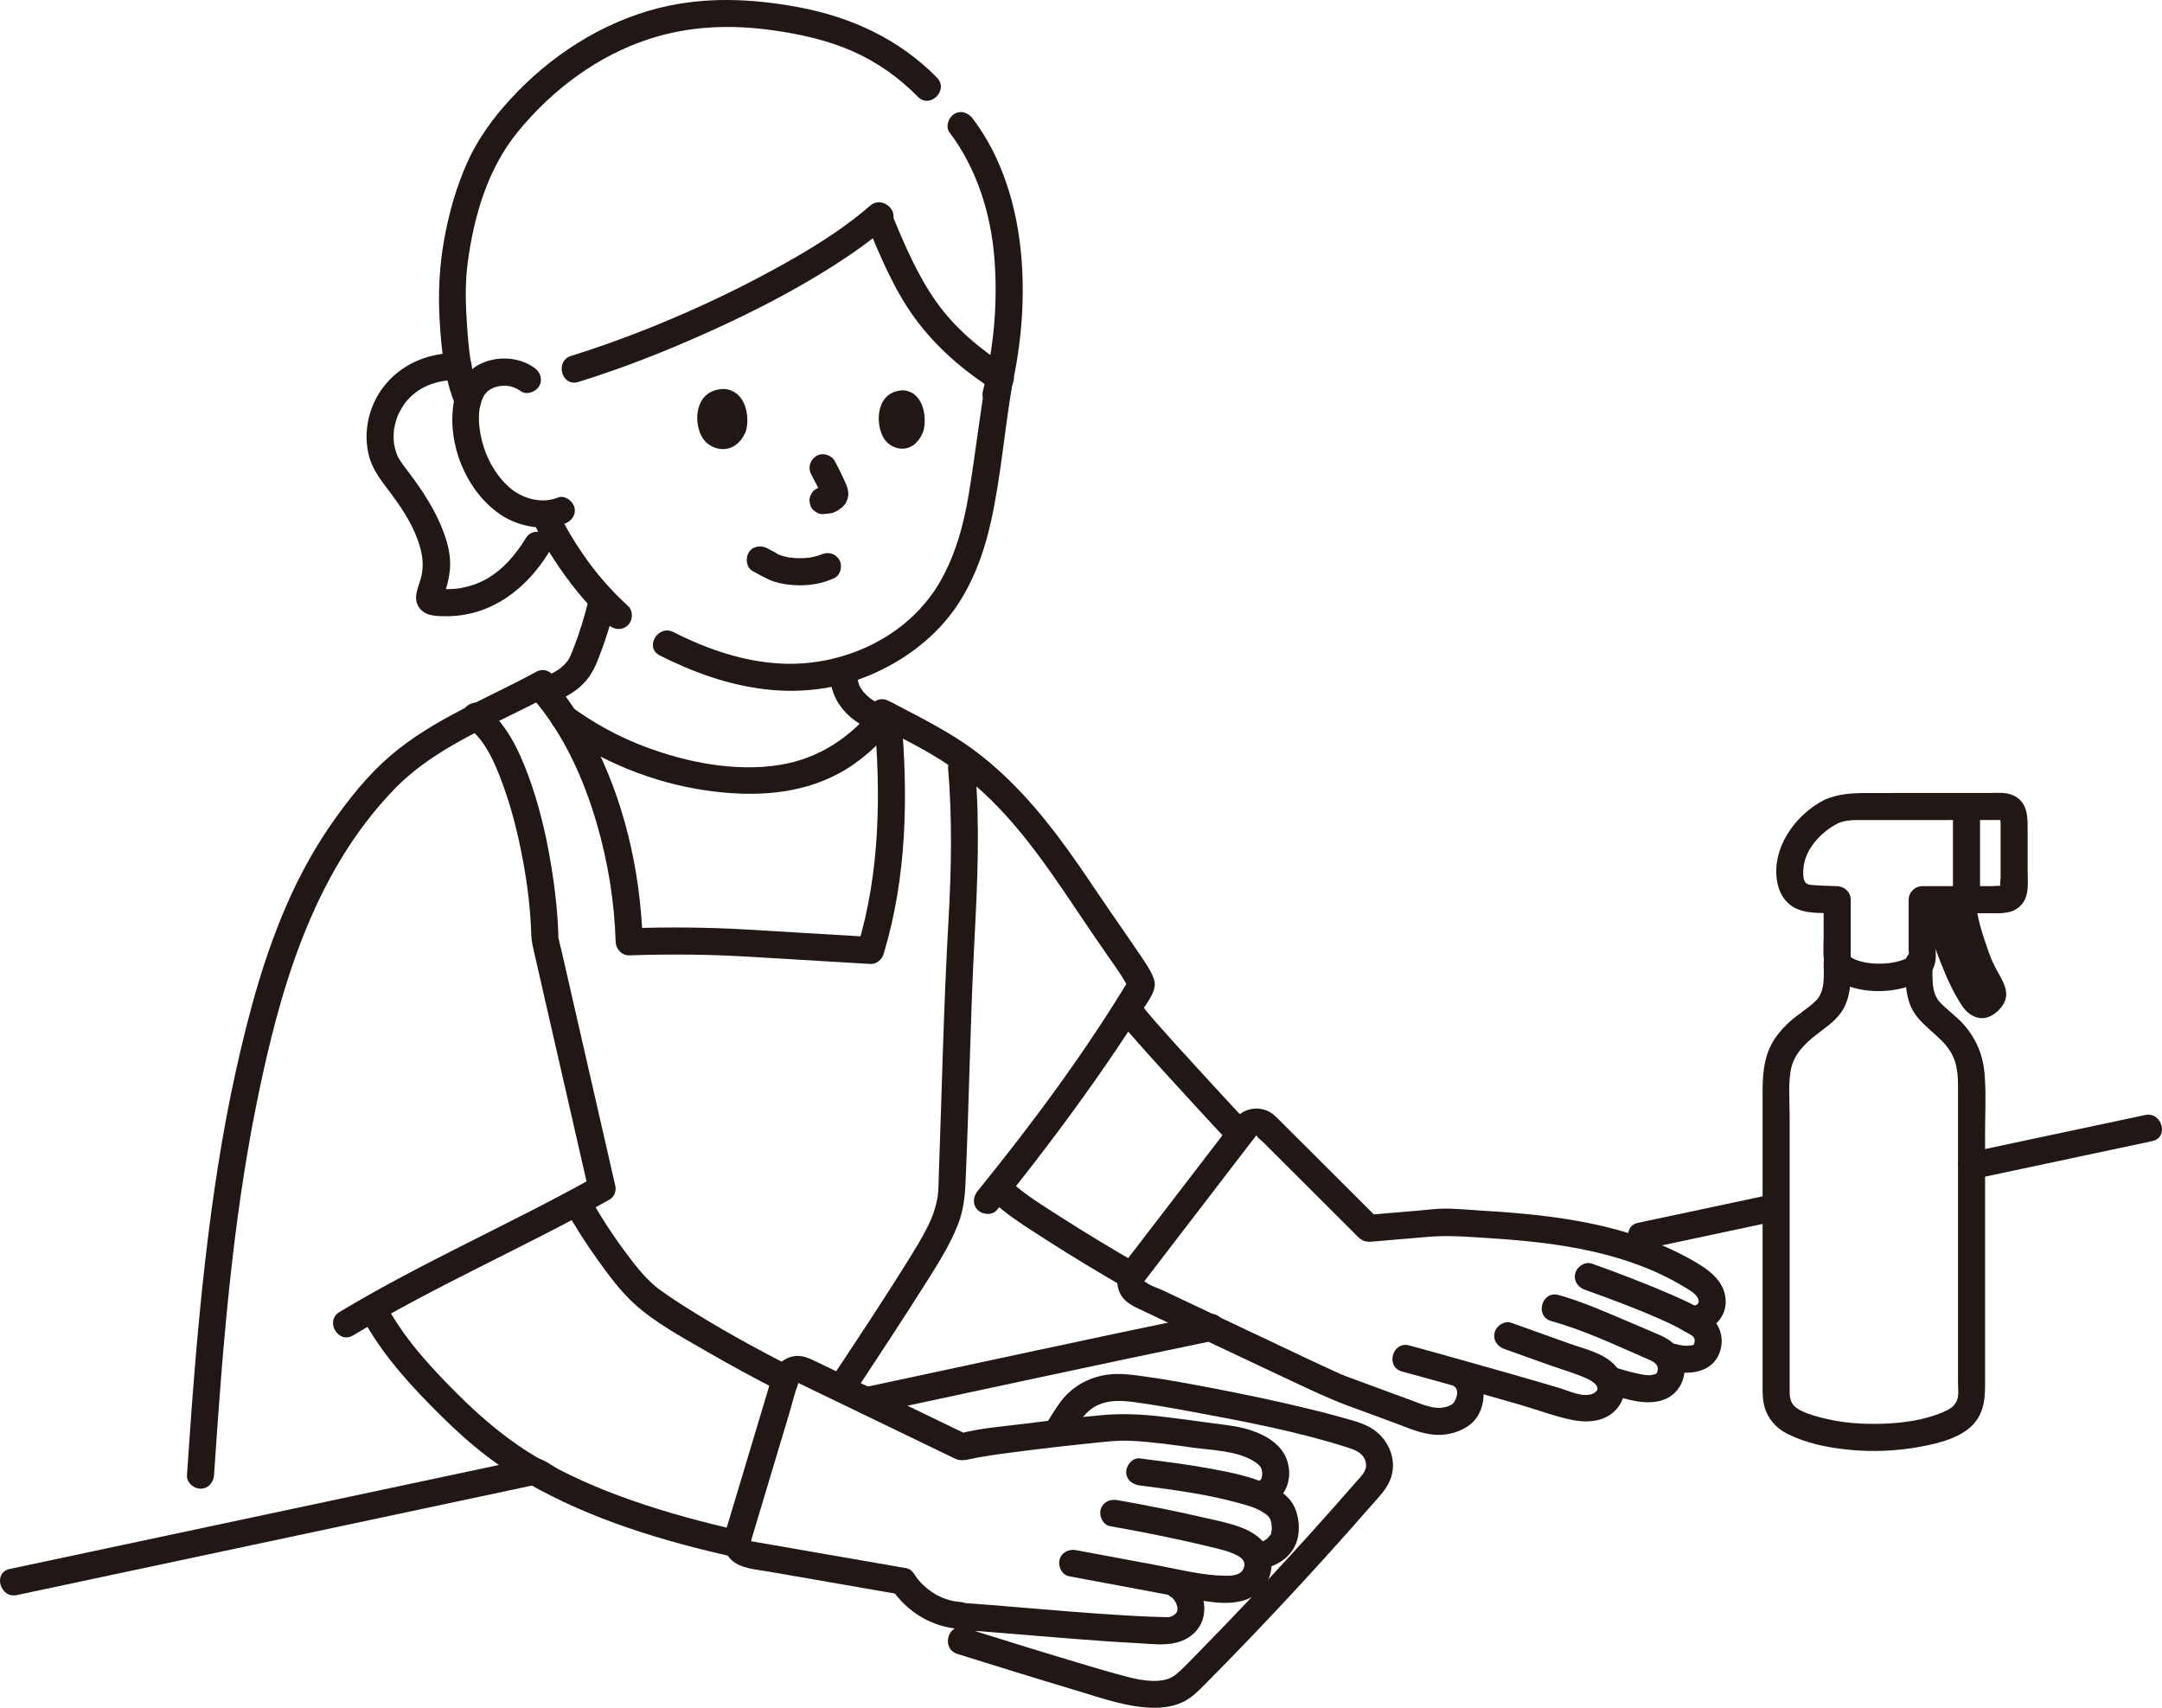 <?xml version="1.0" encoding="UTF-8"?><svg id="b" xmlns="http://www.w3.org/2000/svg" width="383.545" height="302.959" viewBox="0 0 383.545 302.959"><defs><style>.e{fill:#211715;}</style></defs><g id="c"><g id="d"><path class="e" d="M380.545,197.806c-10.476,2.229-20.952,4.46-31.43,6.68-3.02.64-1.742,5.268,1.276,4.629,10.478-2.22,20.954-4.451,31.43-6.68,3.02-.643,1.742-5.271-1.276-4.629h0Z"/><path class="e" d="M314.445,211.856c-7.955,1.699-15.913,3.39-23.87,5.08-3.02.641-1.742,5.269,1.276,4.629,7.957-1.69,15.915-3.381,23.87-5.08,3.019-.645,1.742-5.273-1.276-4.629h0Z"/><path class="e" d="M154.301,250.804c20.427-4.364,40.845-8.798,61.3-13.03,3.023-.625,1.744-5.253-1.276-4.629-20.455,4.232-40.873,8.666-61.3,13.03-3.019.645-1.742,5.273,1.276,4.629h0Z"/><path class="e" d="M94.753,258.61c-1.316,0-2.783.54-4.066.813-1.628.346-3.255.692-4.883,1.039-3.011.64-6.022,1.281-9.034,1.921-6.104,1.298-12.209,2.595-18.313,3.892-12.16,2.584-24.319,5.17-36.479,7.755l-20.254,4.307c-3.02.642-1.742,5.27,1.276,4.629,23.957-5.094,47.914-10.187,71.871-15.279,3.418-.727,6.836-1.453,10.254-2.18,1.628-.346,3.255-.692,4.883-1.038.814-.173,1.628-.346,2.441-.519.407-.087.814-.173,1.221-.26.244-.052.488-.104.732-.156.536-.058.653-.098.349-.122,3.089,0,3.094-4.8,0-4.8h0Z"/><path class="e" d="M189.435,255.511c1.488-2.363,2.78-5.162,5.487-6.323,1.872-.803,3.877-.738,5.852-.506.275.032.55.068.824.103-.69-.089.488.07.673.097.955.139,1.909.289,2.861.445,2.14.35,4.274.731,6.406,1.127,9.022,1.679,18.186,3.399,26.954,6.15,1.649.518,3.555,1.045,3.838,3.054.188,1.337-1.006,2.371-1.798,3.281-1.261,1.449-2.527,2.892-3.8,4.33-5.09,5.75-10.276,11.415-15.557,16.989-2.639,2.786-5.302,5.55-7.988,8.291-1.273,1.299-2.527,2.628-3.851,3.877-.881.831-1.709,1.394-2.902,1.617-2.743.513-5.755-.373-8.385-1.092-1.605-.439-3.201-.91-4.796-1.383-7.402-2.194-14.776-4.485-22.143-6.793-2.955-.926-4.219,3.707-1.276,4.629,6.961,2.181,13.93,4.341,20.919,6.429,4.618,1.379,9.554,3.206,14.415,3.123,1.7-.029,3.415-.352,4.932-1.141,1.385-.721,2.527-1.873,3.617-2.968,2.876-2.889,5.716-5.815,8.534-8.761,5.695-5.953,11.282-12.01,16.757-18.165,1.383-1.554,2.758-3.115,4.126-4.682,1.251-1.433,2.692-2.835,3.445-4.609,1.424-3.356-.102-7.209-3.083-9.141-1.684-1.091-3.903-1.59-5.82-2.132-2.172-.614-4.363-1.162-6.558-1.686-5.188-1.236-10.41-2.33-15.646-3.341-4.306-.831-8.625-1.63-12.971-2.224-2.05-.28-4.019-.515-6.091-.23-3.408.47-6.425,2.226-8.43,5.032-.961,1.345-1.811,2.78-2.692,4.179-1.651,2.622,2.501,5.033,4.145,2.423h0Z"/><path class="e" d="M81.364,62.618c-5.301-.11-10.316,1.94-13.509,6.25-2.52,3.402-3.489,8.046-2.359,12.147.706,2.56,2.346,4.492,3.897,6.586,1.706,2.304,3.315,4.688,4.395,7.358,1.068,2.641,1.592,5.03.854,7.703-.434,1.574-1.332,3.232-.467,4.824.964,1.775,2.996,1.812,4.774,1.831,8.056.089,14.419-4.755,18.474-11.417,1.611-2.645-2.539-5.06-4.145-2.423-1.746,2.867-4.015,5.554-6.967,7.225-1.413.799-2.93,1.318-4.526,1.612-.678.125-1.365.175-2.053.196-.392.012-.785.011-1.177-.001-.264-.008-.528-.022-.792-.04-.485-.036-.531-.041-.138-.016l.861.861c.446.674.031.793.281.269.095-.199.15-.465.217-.68.131-.423.259-.847.371-1.275.246-.947.412-1.923.479-2.899.14-2.039-.347-4.11-1.029-6.017-1.435-4.013-3.664-7.389-6.196-10.777-.555-.743-1.148-1.471-1.638-2.259-.45-.725-.484-.814-.678-1.387-.185-.546-.324-1.109-.413-1.679.064.409-.028-.366-.037-.523-.019-.354-.02-.708-.006-1.062.032-.824.013-.69.192-1.5.149-.673.346-1.347.615-1.982-.138.326.247-.49.279-.551.136-.259.281-.512.435-.761.44-.712.584-.894,1.087-1.435,2.264-2.434,5.403-3.45,8.918-3.377,3.09.064,3.09-4.736,0-4.8h0Z"/><path class="e" d="M131.481,271.586c-6.505-1.454-12.958-3.173-19.256-5.367-3.033-1.056-6.031-2.218-8.955-3.547-1.387-.63-2.759-1.293-4.113-1.992-1.255-.649-2.969-2.07-4.414-2.07l1.211.328c-5.475-3.107-10.22-7.092-14.671-11.519-4.565-4.541-9.121-9.445-12.308-15.08-1.521-2.689-5.669-.272-4.145,2.423,3.47,6.135,8.468,11.519,13.455,16.446,2.519,2.488,5.144,4.878,7.96,7.029,1.197.914,2.415,1.797,3.674,2.625.733.482,1.473.955,2.224,1.407.784.472,1.654,1.142,2.609,1.142l-1.211-.328c11.311,6.482,24.004,10.302,36.663,13.132,3.009.673,4.294-3.954,1.276-4.629h0Z"/><path class="e" d="M100.29,214.441c1.741,3.185,3.712,6.247,5.835,9.191,1.911,2.649,3.924,5.391,6.346,7.604,3.76,3.437,8.551,5.993,12.926,8.529,4.184,2.425,8.441,4.721,12.744,6.927,2.744,1.406,5.175-2.734,2.423-4.145-6.649-3.408-13.229-7.006-19.522-11.039-1.012-.648-2.016-1.31-3.001-1.998-.379-.265-.753-.534-1.125-.808-.183-.134-.551-.426-.165-.12-.163-.13-.327-.259-.487-.393-2.029-1.706-3.716-3.9-5.289-6.017-2.4-3.231-4.608-6.621-6.539-10.153-1.482-2.711-5.629-.292-4.145,2.423h0Z"/><path class="e" d="M202.024,224.298c-4.686-2.714-9.333-5.498-13.89-8.424-3.124-2.006-6.396-3.985-8.945-6.38-2.25-2.114-5.651,1.273-3.394,3.394,2.846,2.674,6.298,4.798,9.566,6.906,4.667,3.01,9.434,5.867,14.239,8.649,2.678,1.551,5.098-2.595,2.423-4.145h0Z"/><path class="e" d="M98.877,129.485c7.692,5.619,16.886,9.351,26.311,10.729,7.985,1.167,16.367.899,23.617-3.004,3.895-2.097,7.207-5.148,9.961-8.583.81-1.01.987-2.407,0-3.394-.839-.839-2.579-1.017-3.394,0-4.417,5.51-9.984,9.327-17.033,10.46-7.946,1.278-16.502-.436-23.943-3.232-4.666-1.754-9.073-4.182-13.096-7.12-1.047-.765-2.676-.177-3.284.861-.711,1.216-.189,2.517.861,3.284h0Z"/><path class="e" d="M97.883,124.807c1.538-.688,3.084-1.454,4.425-2.483,1.718-1.319,2.813-2.92,3.616-4.913,1.304-3.236,2.366-6.529,3.183-9.921.293-1.218-.384-2.658-1.676-2.952-1.234-.281-2.638.371-2.952,1.676-.746,3.099-1.686,6.123-2.852,9.09-.322.82-.434,1.143-.874,1.852-.383.617.117-.111-.155.216-.139.167-.286.328-.438.484-.221.225-.618.588-.763.696-1.065.793-2.625,1.523-3.937,2.111-1.183.529-1.465,2.251-.861,3.284.713,1.218,2.096,1.392,3.284.861h0Z"/><path class="e" d="M147.197,119.513c.033,1.247.278,2.52.746,3.679.471,1.168,1.115,2.142,1.966,3.082,1.446,1.598,3.352,2.646,5.292,3.52.606.273,1.183.425,1.849.242.557-.153,1.16-.584,1.434-1.103.554-1.049.361-2.734-.861-3.284-.781-.351-1.556-.717-2.296-1.149-.355-.208-.701-.43-1.033-.673-.163-.119-.386-.387.11.088-.071-.068-.154-.126-.229-.19-.168-.143-.331-.292-.489-.446-.147-.144-.289-.292-.425-.446-.084-.094-.164-.191-.246-.287-.261-.308.267.369.098.13-.227-.319-.431-.644-.63-.98-.087-.146-.213-.566.122.302-.028-.072-.058-.143-.086-.215-.073-.189-.139-.38-.2-.573-.15-.475-.261-.959-.336-1.451l.086.638c-.039-.294-.064-.587-.072-.884-.034-1.254-1.08-2.459-2.4-2.4-1.271.057-2.436,1.056-2.4,2.4h0Z"/><path class="e" d="M145.585,98.41c-.337.157.135-.083.162-.062-.019-.015-.258.098-.29.11-.202.072-.407.136-.613.194-.469.131-.943.217-1.422.3-.336.059.453-.042.108-.017-.12.009-.239.025-.359.035-.242.021-.484.036-.726.045-.517.019-1.035.013-1.552-.021-.137-.009-.61-.131-.718-.065.076-.046.476.076.111.013-.115-.02-.23-.038-.344-.059-.439-.082-.874-.189-1.299-.328-.101-.033-.2-.071-.3-.105-.288-.096-.007.031.112.052-.262-.047-.566-.278-.802-.406-.53-.288-1.052-.59-1.59-.865-1.117-.571-2.655-.329-3.284.861-.579,1.096-.333,2.674.861,3.284,1.212.619,2.354,1.341,3.651,1.782,1.15.391,2.396.558,3.603.637,2.425.159,4.907-.215,7.114-1.241,1.142-.531,1.518-2.265.861-3.284-.758-1.176-2.062-1.429-3.284-.861h0Z"/><path class="e" d="M132.326,76.479c.665-2.133.254-7.046-3.79-7.478-5.346.014-5.652,5.951-3.862,8.749,1.465,2.291,5.795,3.257,7.652-1.271Z"/><path class="e" d="M163.808,76.494c.613-2.07.244-6.837-3.464-7.249-4.904.022-5.194,5.783-3.557,8.495,1.341,2.22,5.31,3.15,7.021-1.246Z"/><path class="e" d="M143.928,84.193c.637,1.17,1.262,2.359,1.783,3.586l-.242-.573c.109.261.219.52.333.779l-.242-.573c.089.21.162.421.2.647l-.086-.638c.012.106.015.207.004.313l.086-.638c-.015.077-.033.141-.063.213l.242-.573c-.022.045-.049.087-.081.126l.375-.486c-.092.099-.194.184-.299.268l.486-.375c-.145.106-.293.197-.456.271l.573-.242c-.176.071-.353.118-.541.144l.638-.086c-.21.024-.421.023-.631.046-.655.071-1.215.221-1.697.703-.416.416-.73,1.099-.703,1.697.028.621.232,1.264.703,1.697.44.404,1.076.77,1.697.703.468-.051.93-.065,1.397-.151.734-.135,1.362-.551,1.928-1.012.734-.599,1.17-1.505,1.155-2.458-.012-.802-.279-1.453-.608-2.168l.242.573c-.603-1.442-1.301-2.841-2.048-4.214-.601-1.104-2.217-1.549-3.284-.861-1.12.722-1.504,2.103-.861,3.284h0Z"/><path class="e" d="M111.411,107.501c-3.062-2.805-5.717-5.854-8.002-9.203-1.599-2.344-3.134-4.816-4.283-7.417-.524-1.186-2.255-1.463-3.284-.861-1.222.715-1.387,2.093-.861,3.284,1.186,2.684,2.78,5.234,4.441,7.647,2.495,3.623,5.35,6.972,8.594,9.944.955.875,2.449.945,3.394,0,.887-.887.959-2.515,0-3.394h0Z"/><path class="e" d="M168.45,23.49c4.805,6.361,7.311,14.312,7.95,22.209s-.07,15.987-2.019,23.63c-.764,2.995,3.864,4.272,4.629,1.276,2.075-8.136,2.896-16.881,2.161-25.256-.753-8.586-3.331-17.338-8.576-24.282-.78-1.033-2.071-1.57-3.284-.861-1.017.595-1.647,2.243-.861,3.284h0Z"/><path class="e" d="M85.085,69.759c-1.553-3.539-1.939-7.863-2.213-11.737-.27-3.812-.408-7.63.101-11.428,1.106-8.262,3.532-16.663,8.886-23.21,6.12-7.483,14.205-13.552,23.463-16.521,7.155-2.295,14.481-2.536,21.906-1.474,4.768.682,9.601,1.74,14.023,3.699,4.371,1.936,8.235,4.666,11.575,8.079,2.164,2.212,5.557-1.183,3.394-3.394-6.691-6.839-15.273-10.77-24.607-12.503-8.246-1.531-16.557-1.905-24.748.157-10.19,2.565-19.357,8.547-26.406,16.264-3.097,3.391-5.801,7.111-7.656,11.328-1.898,4.315-3.173,8.831-4.006,13.465-.874,4.862-1.086,9.589-.792,14.507.307,5.133.85,10.44,2.935,15.191.521,1.187,2.257,1.462,3.284.861,1.224-.716,1.384-2.092.861-3.284h0Z"/><path class="e" d="M117.041,116.274c5.938,3.004,12.131,5.234,18.761,6.01,6.338.742,12.735-.053,18.614-2.557,5.649-2.406,10.77-6.104,14.468-11.029,3.559-4.739,5.665-10.511,6.933-16.255,1.742-7.891,2.379-16.036,3.733-24.001.217-1.276-.338-2.585-1.676-2.952-1.153-.317-2.734.391-2.952,1.676-1.155,6.794-1.927,13.645-3.05,20.443-.906,5.483-2.392,10.969-5.223,15.793-5.638,9.61-17.009,14.823-27.939,14.322-6.788-.311-13.226-2.548-19.247-5.595-2.75-1.391-5.183,2.748-2.423,4.145h0Z"/><path class="e" d="M94.776,65.229c-3.002-2.167-7.611-2.165-10.645-.027-2.684,1.891-3.667,4.924-3.86,8.095-.418,6.856,3.009,14.508,8.898,18.235,3.041,1.925,7.663,2.77,11.042,1.374,1.197-.495,2.05-1.592,1.676-2.952-.311-1.132-1.747-2.174-2.952-1.676-2.726,1.126-6.051.211-8.17-1.485-2.337-1.869-4.08-4.698-4.97-7.542-.838-2.676-1.375-6.491.035-8.995.09-.159.188-.314.293-.463-.306.436.251-.259.335-.339.243-.232.852-.607,1.443-.789,1.587-.49,3.109-.263,4.455.709,1.052.759,2.674.182,3.284-.861.708-1.21.193-2.523-.861-3.284h0Z"/><path class="e" d="M155.064,126.937c1.228,13.772,1.097,27.703-2.942,41.036l2.314-1.762-21.707-1.296c-7.052-.421-14.049-.473-21.11-.235l2.4,2.4c-.387-12.559-3.32-25.394-9.271-36.506-1.975-3.687-4.32-7.246-7.102-10.377-2.056-2.314-5.441,1.091-3.394,3.394,5.633,6.339,9.285,14.494,11.634,22.568,1.978,6.799,3.115,13.843,3.333,20.921.039,1.264,1.068,2.445,2.4,2.4,7.061-.237,14.058-.186,21.11.235l21.707,1.296c1.064.064,2.021-.794,2.314-1.762,4.157-13.722,4.378-28.137,3.114-42.312-.115-1.291-1.021-2.4-2.4-2.4-1.209,0-2.516,1.101-2.4,2.4h0Z"/><path class="e" d="M176.847,214.653c6.02-7.425,11.819-15.036,17.323-22.852,2.737-3.887,5.4-7.827,7.943-11.844,1.062-1.678,3.337-4.172,2.617-6.226-.521-1.487-1.498-2.877-2.371-4.174-2.484-3.69-5.06-7.32-7.545-11.011-2.422-3.598-4.858-7.19-7.491-10.638-5.056-6.621-10.843-12.739-17.962-17.165-3.801-2.363-7.765-4.358-11.738-6.41-2.74-1.416-5.171,2.725-2.423,4.145,4.937,2.55,10.008,4.974,14.524,8.248,8.922,6.467,15.225,15.741,21.292,24.76,1.842,2.738,3.681,5.479,5.574,8.183.745,1.064,1.511,2.112,2.209,3.208.328.516.65,1.037.952,1.569.093.164.182.33.274.495.079.146.154.294.227.444-.096-.253-.104-.269-.026-.05l.242-1.849c-7.988,13.255-17.277,25.763-27.016,37.775-.816,1.006-.984,2.411,0,3.394.843.843,2.574,1.012,3.394,0h0Z"/><path class="e" d="M168.195,136.323c.766,8.94.577,18.073.066,27.02-.448,7.858-.743,15.723-1.008,23.589-.235,6.975-.422,13.953-.688,20.927-.06,1.562-.035,3.175-.25,4.727.057-.411-.226.979-.26,1.11-.144.561-.318,1.114-.513,1.659-.47,1.313-1.11,2.558-1.776,3.781-.61,1.119-1.272,2.209-1.941,3.294-4.723,7.671-9.734,15.17-14.706,22.681-1.71,2.583,2.445,4.99,4.145,2.423,4.577-6.914,9.156-13.83,13.567-20.852,1.908-3.038,3.793-6.087,5.109-9.44.939-2.393,1.226-4.774,1.34-7.298.655-14.545.839-29.108,1.614-43.65.53-9.95.952-20.023.101-29.97-.111-1.291-1.024-2.4-2.4-2.4-1.213,0-2.511,1.101-2.4,2.4h0Z"/><path class="e" d="M198.96,181.431c.704,1.077,1.616,2.052,2.459,3.019,1.474,1.69,2.978,3.354,4.485,5.015,4.101,4.52,8.245,9.002,12.39,13.481,2.103,2.272,5.491-1.129,3.394-3.394-4.074-4.402-8.147-8.807-12.179-13.248-1.508-1.661-3.012-3.325-4.49-5.012-.477-.545-.953-1.092-1.417-1.648-.164-.197-.321-.399-.485-.595-.274-.325.348.535.119.151-.039-.066-.091-.127-.133-.192-1.684-2.575-5.842-.173-4.145,2.423h0Z"/><path class="e" d="M299.927,236.458c3.408.123,6.543-2.511,6.197-6.077-.337-3.476-3.419-5.417-6.189-6.969-5.53-3.099-11.625-5.117-17.82-6.383-6.315-1.29-12.759-1.883-19.186-2.256-2.451-.142-4.985-.439-7.438-.342-1.207.048-2.42.206-3.623.309-3.02.258-6.04.515-9.061.773l1.697.703c-5.888-5.876-11.776-11.752-17.663-17.627-.337-.336-.656-.656-1.036-.947-1.994-1.527-4.885-1.243-6.545.647-.687.782-1.284,1.67-1.917,2.494l-9.141,11.91-8.377,10.915c-1.186,1.545-2.054,3.182-1.364,5.243.612,1.828,2.035,2.605,3.611,3.352,9.011,4.271,18.023,8.54,27.05,12.778,3.383,1.588,6.719,3.183,10.228,4.475,2.651.977,5.301,1.953,7.952,2.93,2.433.896,4.905,2.046,7.535,2.156,2.099.088,4.362-.55,6.01-1.863,1.636-1.304,2.339-3.398,2.363-5.449.026-2.236-.935-4.139-2.767-5.402-1.068-.736-2.664-.199-3.284.861-.696,1.191-.209,2.546.861,3.284.96.662.307,2.715-.485,3.188-2.263,1.351-4.939.077-7.141-.734-3.18-1.172-6.36-2.344-9.54-3.515-.759-.28-1.517-.559-2.276-.839-1.196-.441-.04-.038-.009.022-.053-.102-.487-.216-.594-.265-4.856-2.198-9.662-4.511-14.482-6.786-5.726-2.702-11.448-5.41-17.169-8.12-.948-.449-2.22-.815-3.063-1.452-.404-.305-.312.021-.063-.434.07-.127.189-.244.276-.359.456-.604.922-1.202,1.383-1.802l11.536-15.031,5.053-6.585c.444-.579.88-1.167,1.334-1.738.051-.064.162-.285.244-.318-.327.134-.116.22-.098.257.198.411.835.834,1.154,1.152l2.538,2.533,7.142,7.128,6.083,6.07c.409.408.802.844,1.232,1.23.933.837,1.743.738,2.825.645l9.453-.807c3.764-.321,7.531.021,11.298.265,11.796.764,24.067,2.455,34.332,8.737.816.5,2.098,1.182,2.337,2.202.208.885-.687,1.066-1.392,1.04-3.089-.111-3.085,4.689,0,4.8h0Z"/><path class="e" d="M281.142,228.798c4.627,1.647,9.412,3.443,13.701,5.36,1.88.84,3.687,1.749,5.427,2.847.205.152.147.107-.176-.137.111.09.216.187.315.289-.06-.074.211.358.138.204.202.428.069.955-.128,1.238.202-.289.166-.036-.042-.029.395-.014-.42.11-.404.108-.841.15-1.693.023-2.501-.202-2.98-.83-4.252,3.8-1.276,4.629,3.276.912,7.506.498,8.856-3.118,1.105-2.961-.281-5.786-2.791-7.42-1.709-1.112-3.615-1.946-5.476-2.766-2.473-1.09-4.98-2.104-7.501-3.08-2.277-.882-4.567-1.732-6.868-2.551-1.221-.435-2.627.492-2.952,1.676-.365,1.329.451,2.516,1.676,2.952h0Z"/><path class="e" d="M275.202,234.361c5.815,1.612,11.384,4.26,16.904,6.663.775.337,1.863.714,1.985,1.65.039.3-.082.743-.213.97.069-.119.4-.158-.078.044-.692.292.325-.044-.432.159-.043.011-.9.163-.352.11-.191.018-.383.015-.574.008-.58-.019-.712-.056-1.247-.155-1.423-.262-2.821-.644-4.2-1.079-2.953-.931-4.216,3.701-1.276,4.629,2.904.916,6.448,2.057,9.449.943,3.891-1.444,4.854-6.486,2.145-9.525-1.185-1.329-2.84-1.924-4.43-2.606-1.793-.769-3.585-1.541-5.382-2.3-3.612-1.527-7.237-3.091-11.023-4.141-2.981-.827-4.253,3.803-1.276,4.629h0Z"/><path class="e" d="M266.84,239.299l7.93,2.831c2.274.812,4.683,1.478,6.877,2.487,1.009.465,2.714,1.68,1.066,2.547-1.716.902-4.298-.396-5.95-.891-5.765-1.729-11.565-3.348-17.357-4.982-3.132-.884-6.264-1.769-9.407-2.613-2.987-.803-4.261,3.826-1.276,4.629,7.02,1.886,14.006,3.903,20.991,5.914,3.097.892,6.276,2.123,9.437,2.722,2.697.511,5.734.217,7.643-1.985,1.958-2.26,1.797-5.316-.107-7.547-2-2.343-5.529-3.085-8.308-4.077l-10.262-3.664c-1.221-.436-2.627.493-2.952,1.676-.365,1.33.451,2.515,1.676,2.952h0Z"/><path class="e" d="M105.581,208.736c-14.931,8.353-30.687,15.184-45.357,24.015-2.643,1.591-.233,5.744,2.423,4.145,14.669-8.831,30.426-15.662,45.357-24.015,2.696-1.508.279-5.656-2.423-4.145h0Z"/><path class="e" d="M189.652,279.628c4.97.929,9.94,1.858,14.909,2.786,2.491.466,4.98.97,7.485,1.36,2.185.34,4.484.738,6.701.51,2.271-.234,4.365-1.117,5.684-3.057,1.272-1.869,1.559-4.488.485-6.511-1.936-3.648-6.963-4.481-10.588-5.325-5.34-1.243-10.716-2.317-16.116-3.271-1.275-.225-2.586.344-2.952,1.676-.319,1.159.393,2.726,1.676,2.952,4.003.707,7.996,1.475,11.969,2.338,2.017.438,4.033.887,6.037,1.38,1.521.374,3.219.756,4.607,1.507.926.501,1.535,1.242,1.06,2.301-.538,1.199-2.023,1.277-3.162,1.267-4.053-.036-8.134-1.106-12.099-1.847-4.807-.898-9.614-1.797-14.421-2.695-1.273-.238-2.589.353-2.952,1.676-.321,1.169.396,2.713,1.676,2.952h0Z"/><path class="e" d="M202.194,263.517c5.949.777,11.89,1.533,17.68,3.155,1.327.372,2.673.703,3.863,1.42,1.179.711,1.603,1.007,1.811,2.149.146.804.071,1.729-.188,2.148.217-.351-.505.516-.541.546-.393.316-.926.589-1.434.657-1.284.172-2.4.98-2.4,2.4,0,1.163,1.106,2.574,2.4,2.4,3.638-.488,6.679-2.77,6.999-6.608.139-1.666-.178-3.551-1.042-5.001-.89-1.494-2.631-2.632-4.176-3.361-3.368-1.591-7.33-2.315-10.976-2.98-3.974-.725-7.992-1.2-11.996-1.723-1.287-.168-2.4,1.223-2.4,2.4,0,1.437,1.109,2.231,2.4,2.4h0Z"/><path class="e" d="M224.678,267.34c3.397-1.428,4.889-5.105,3.543-8.567-1.167-3.001-4.504-4.614-7.447-5.373-2.126-.549-4.381-.732-6.553-1.036-2.703-.379-5.408-.745-8.12-1.06-3.634-.422-7.065-.578-10.701-.249-4.541.411-9.073.94-13.596,1.514-3.888.494-8.004.767-11.798,1.81l1.849.242c-5.971-2.883-11.941-5.766-17.912-8.649l-9.193-4.439c-1.323-.639-2.629-1.243-4.159-.894-2.023.461-3.156,1.998-3.72,3.877-2.195,7.318-4.391,14.636-6.586,21.954l-1.311,4.37c-.325,1.084-.671,2.091-.511,3.256.562,4.082,4.803,4.17,7.955,4.718l22.522,3.913.545.095c1.276.222,2.586-.341,2.952-1.676.318-1.156-.392-2.729-1.676-2.952-8.867-1.541-17.733-3.081-26.6-4.622-.204-.035-.409-.066-.611-.106-.048-.009-.098-.02-.146-.025-.578-.062-.154-.182-.153.033,0-.13.062-.388.122-.589l1.6-5.335c1.685-5.617,3.37-11.234,5.055-16.85.503-1.677.901-3.44,1.523-5.077.067-.177.105-.574.111-.276,0-.007-.456-.221-.083-.03.204.105.414.2.621.3l13.324,6.434,13.179,6.364c.334.161.667.344,1.016.473,1.11.41,2.467-.101,3.613-.301,3.164-.551,6.003-.907,9.062-1.291,3.587-.451,7.179-.866,10.777-1.226,2.484-.249,5.016-.59,7.516-.465,3.679.183,7.353.713,11,1.215,3.466.477,7.67.53,10.725,2.386.637.387,1.264.846,1.445,1.602.109.457.132,1.66-.454,1.906-1.194.502-2.051,1.587-1.676,2.952.309,1.126,1.75,2.182,2.952,1.676h0Z"/><path class="e" d="M158.051,281.718c2.823,4.226,7.232,6.943,12.332,7.272l-1.211-.328c1.128.826,3.341.612,4.716.718,1.669.129,3.337.267,5.005.405,3.859.32,7.717.648,11.578.948,3.734.291,7.471.563,11.211.755,3.299.17,6.845.807,9.647-1.335,3.747-2.864,2.664-8.674-1.159-10.995-2.647-1.608-5.062,2.542-2.423,4.145.325.197-.193-.233.152.103.216.211.313.301.403.424.349.475.557.992.593,1.581.051.842-.845,1.328-1.592,1.493-.407.09.443-.015-.013-.017-.136,0-.272-.004-.408-.006-.281-.005-.563-.011-.844-.018-.7-.018-1.4-.042-2.099-.07-1.493-.06-2.984-.139-4.475-.228-6.517-.389-13.024-.952-19.53-1.494-3.115-.259-6.229-.522-9.348-.733l1.211.328c-.759-.555-1.717-.445-2.6-.623-.948-.192-1.871-.494-2.729-.94-1.73-.899-3.19-2.185-4.274-3.808-1.707-2.556-5.867-.156-4.145,2.423h0Z"/><path class="e" d="M95.119,119.182c-8.777,4.798-18.278,8.355-25.948,14.96-3.87,3.332-7.15,7.427-10.078,11.593-2.888,4.108-5.368,8.496-7.462,13.058-4.546,9.903-7.436,20.569-9.784,31.182-2.467,11.153-4.158,22.468-5.457,33.813-1.444,12.601-2.367,25.253-3.22,37.905-.087,1.295,1.166,2.4,2.4,2.4,1.372,0,2.312-1.102,2.4-2.4,1.483-22.005,3.149-44.086,7.513-65.742,4.03-20.001,9.865-40.78,24.382-55.864,7.617-7.914,18.235-11.599,27.676-16.76,2.711-1.482.292-5.628-2.423-4.145h0Z"/><path class="e" d="M83.166,129.139c2.988,2.306,4.662,6.309,5.936,9.747,1.638,4.42,2.787,9.024,3.652,13.654.823,4.403,1.373,8.868,1.498,13.348.032,1.137.305,2.17.557,3.273,2.429,10.624,4.859,21.247,7.288,31.871.794,3.472,1.588,6.943,2.382,10.415.688,3.01,5.317,1.736,4.629-1.276-2.029-8.872-4.057-17.743-6.086-26.615l-3.424-14.971c-.201-.881-.495-1.788-.614-2.685.108.812.062-.224.059-.335-.018-.552-.044-1.105-.075-1.657-.066-1.163-.159-2.324-.274-3.483-.242-2.435-.572-4.865-.977-7.278-.885-5.269-2.127-10.521-3.986-15.537-1.776-4.793-4.015-9.431-8.142-12.616-1.027-.793-2.688-.157-3.284.861-.725,1.239-.169,2.489.861,3.284h0Z"/><path class="e" d="M153.709,39.533c2.38,5.782,4.869,11.817,8.579,16.895,3.778,5.169,8.655,9.36,14.042,12.781,2.615,1.661,5.026-2.491,2.423-4.145-4.777-3.034-9.262-6.775-12.571-11.406-3.331-4.662-5.673-10.127-7.845-15.401-.493-1.198-1.594-2.05-2.952-1.676-1.133.311-2.173,1.746-1.676,2.952h0Z"/><path class="e" d="M154.342,36.507c-5.401,4.676-11.66,8.377-17.924,11.763-7.309,3.951-14.881,7.435-22.616,10.466-4.109,1.61-8.269,3.092-12.485,4.398-2.941.911-1.686,5.546,1.276,4.629,7.965-2.467,15.743-5.544,23.339-8.976s15.054-7.249,22.078-11.741c3.389-2.167,6.683-4.51,9.726-7.145,2.339-2.025-1.068-5.408-3.394-3.394h0Z"/><path class="e" d="M323.522,170.873c0,2.251.335,4.986-1.417,6.693-1.46,1.422-3.275,2.445-4.772,3.839-1.202,1.119-2.323,2.427-3.09,3.887-1.444,2.747-1.555,5.752-1.555,8.789,0,3.771,0,7.543,0,11.314,0,13.543-.001,27.087-.001,40.63,0,1.516.031,2.972.633,4.393.738,1.742,2.063,3.093,3.75,3.939,3.366,1.688,7.108,2.438,10.829,2.817,4.256.433,8.596.252,12.802-.531,3.169-.59,7.286-1.569,9.492-4.107,2.176-2.503,1.963-5.526,1.963-8.613,0-2.835,0-5.669,0-8.504,0-7.463-.001-14.925-.001-22.388,0-3.933,0-7.865,0-11.798,0-3.542.207-7.154-.082-10.686-.274-3.349-1.444-6.205-3.659-8.748-1.314-1.509-3.01-2.609-4.338-4.089-1.138-1.269-1.227-3.018-1.253-4.645-.012-.73,0-1.462,0-2.192,0-3.089-4.8-3.094-4.8,0,0,2.595-.088,5.29.981,7.711,1.498,3.394,5.217,4.942,7.082,8.091,1.359,2.294,1.278,4.789,1.27,7.452-.011,3.695,0,7.389,0,11.084,0,13.321.002,26.642.003,39.963,0,1.006.178,2.218-.16,3.178-.426,1.212-1.481,1.736-2.6,2.208-3.226,1.362-6.851,1.861-10.324,2-3.862.154-7.773-.119-11.508-1.156-1.337-.371-2.833-.796-3.997-1.586-1.038-.705-1.28-1.749-1.28-2.93,0-12.585,0-25.17,0-37.755,0-3.699,0-7.398,0-11.098,0-2.847-.308-6.155.311-8.689.699-2.863,3.123-4.856,5.532-6.639,1.641-1.215,3.168-2.475,4.018-4.383.737-1.655.939-3.478.974-5.276.014-.725,0-1.451,0-2.176,0-3.089-4.8-3.094-4.8,0h0Z"/><path class="e" d="M345.668,159.605c.206,3.271,1.135,6.355,2.133,9.458.493,1.532,1.082,3.03,1.78,4.481.331.688.718,1.343,1.073,2.018.044.084.455.923.322.605.054.133.102.268.144.406.055.236.062.242.021.018-.084-.363.009-.71.278-1.041-.119.132-.247.255-.384.369-.244.215-.287.246-.127.095,1.4.427,1.812.394,1.236-.099-.142-.376-.648-1.074-.925-1.557-.671-1.173-1.269-2.388-1.8-3.631-1.178-2.757-2.538-6.152-2.945-9.309-.166-1.285-.984-2.4-2.4-2.4-1.168,0-2.567,1.105-2.4,2.4.435,3.371,1.493,6.52,2.744,9.669,1.002,2.521,2.126,5.007,3.619,7.281,1.155,1.758,3.134,2.908,5.185,1.843,1.401-.728,2.742-2.287,2.686-3.928-.048-1.43-.907-2.788-1.58-4.004-.324-.586-.623-1.182-.902-1.791-.053-.117-.107-.234-.158-.352.143.327-.01-.026-.031-.079-.152-.382-.294-.768-.432-1.154-1.061-2.98-2.144-6.211-2.338-9.295-.081-1.294-1.045-2.4-2.4-2.4-1.236,0-2.482,1.1-2.4,2.4h0Z"/><path class="e" d="M346.463,144.53v13.941c0,1.255,1.104,2.458,2.4,2.4s2.4-1.055,2.4-2.4v-13.941c0-1.255-1.104-2.458-2.4-2.4s-2.4,1.055-2.4,2.4h0Z"/><path class="e" d="M326.048,146.061c1.497-.683,3.223-.579,4.833-.58,2.05,0,4.1-.002,6.15-.002,5.381-.002,10.761-.004,16.142-.006.478,0,.957,0,1.435,0,.134,0,.528.065.625,0,.167-.112-.625-.203-.328-.397-.075.049.008.997.008,1.116v9.455c0,.406-.205,1.495,0,1.858.096.169-.02-.047.112-.189.279-.298.379-.04.088-.111-.545-.133-1.294,0-1.853,0h-12.258c-1.297,0-2.4,1.1-2.4,2.4v8.82c0,.48.109,1.107,0,1.58.135-.585-.052-.162-.441.035-.349.177-.708.301-1.084.413-.936.278-1.888.435-2.862.483-1.784.089-3.795-.086-5.432-.858-.372-.175-.612-.541-.483-.117.044.145.02.073.022.016.012-.282,0-.567,0-.849v-9.522c0-1.332-1.101-2.353-2.4-2.4-1.601-.058-3.218-.081-4.81-.239-.154-.03-.305-.07-.453-.117.282.129.283.123.003-.018-.214-.155-.242-.085-.42-.341-.411-.592-.358-1.629-.316-2.312.219-3.515,3.122-6.59,6.121-8.116,2.754-1.401.327-5.544-2.423-4.145-4.722,2.402-8.736,7.634-8.503,13.111.119,2.804,1.308,5.392,4.091,6.385,2.026.723,4.58.515,6.708.592l-2.4-2.4v6.452c0,2.734-.541,5.975,2.089,7.729,3.937,2.626,10.145,2.551,14.35.69,1.991-.882,3.358-2.325,3.442-4.591.034-.93,0-1.868,0-2.798v-7.481l-2.4,2.4h11.883c2.069,0,4.209.216,5.738-1.522,1.436-1.632,1.089-4.039,1.089-6.054v-7.304c0-2.377-.01-4.83-2.552-6.023-1.289-.605-2.818-.429-4.21-.429-1.353,0-2.705,0-4.058.001-3.07.001-6.141.002-9.211.003-2.785.001-5.57.002-8.355.003-2.656,0-5.225.107-7.701,1.235-1.179.538-1.468,2.246-.861,3.284.709,1.212,2.1,1.401,3.284.861Z"/></g></g></svg>